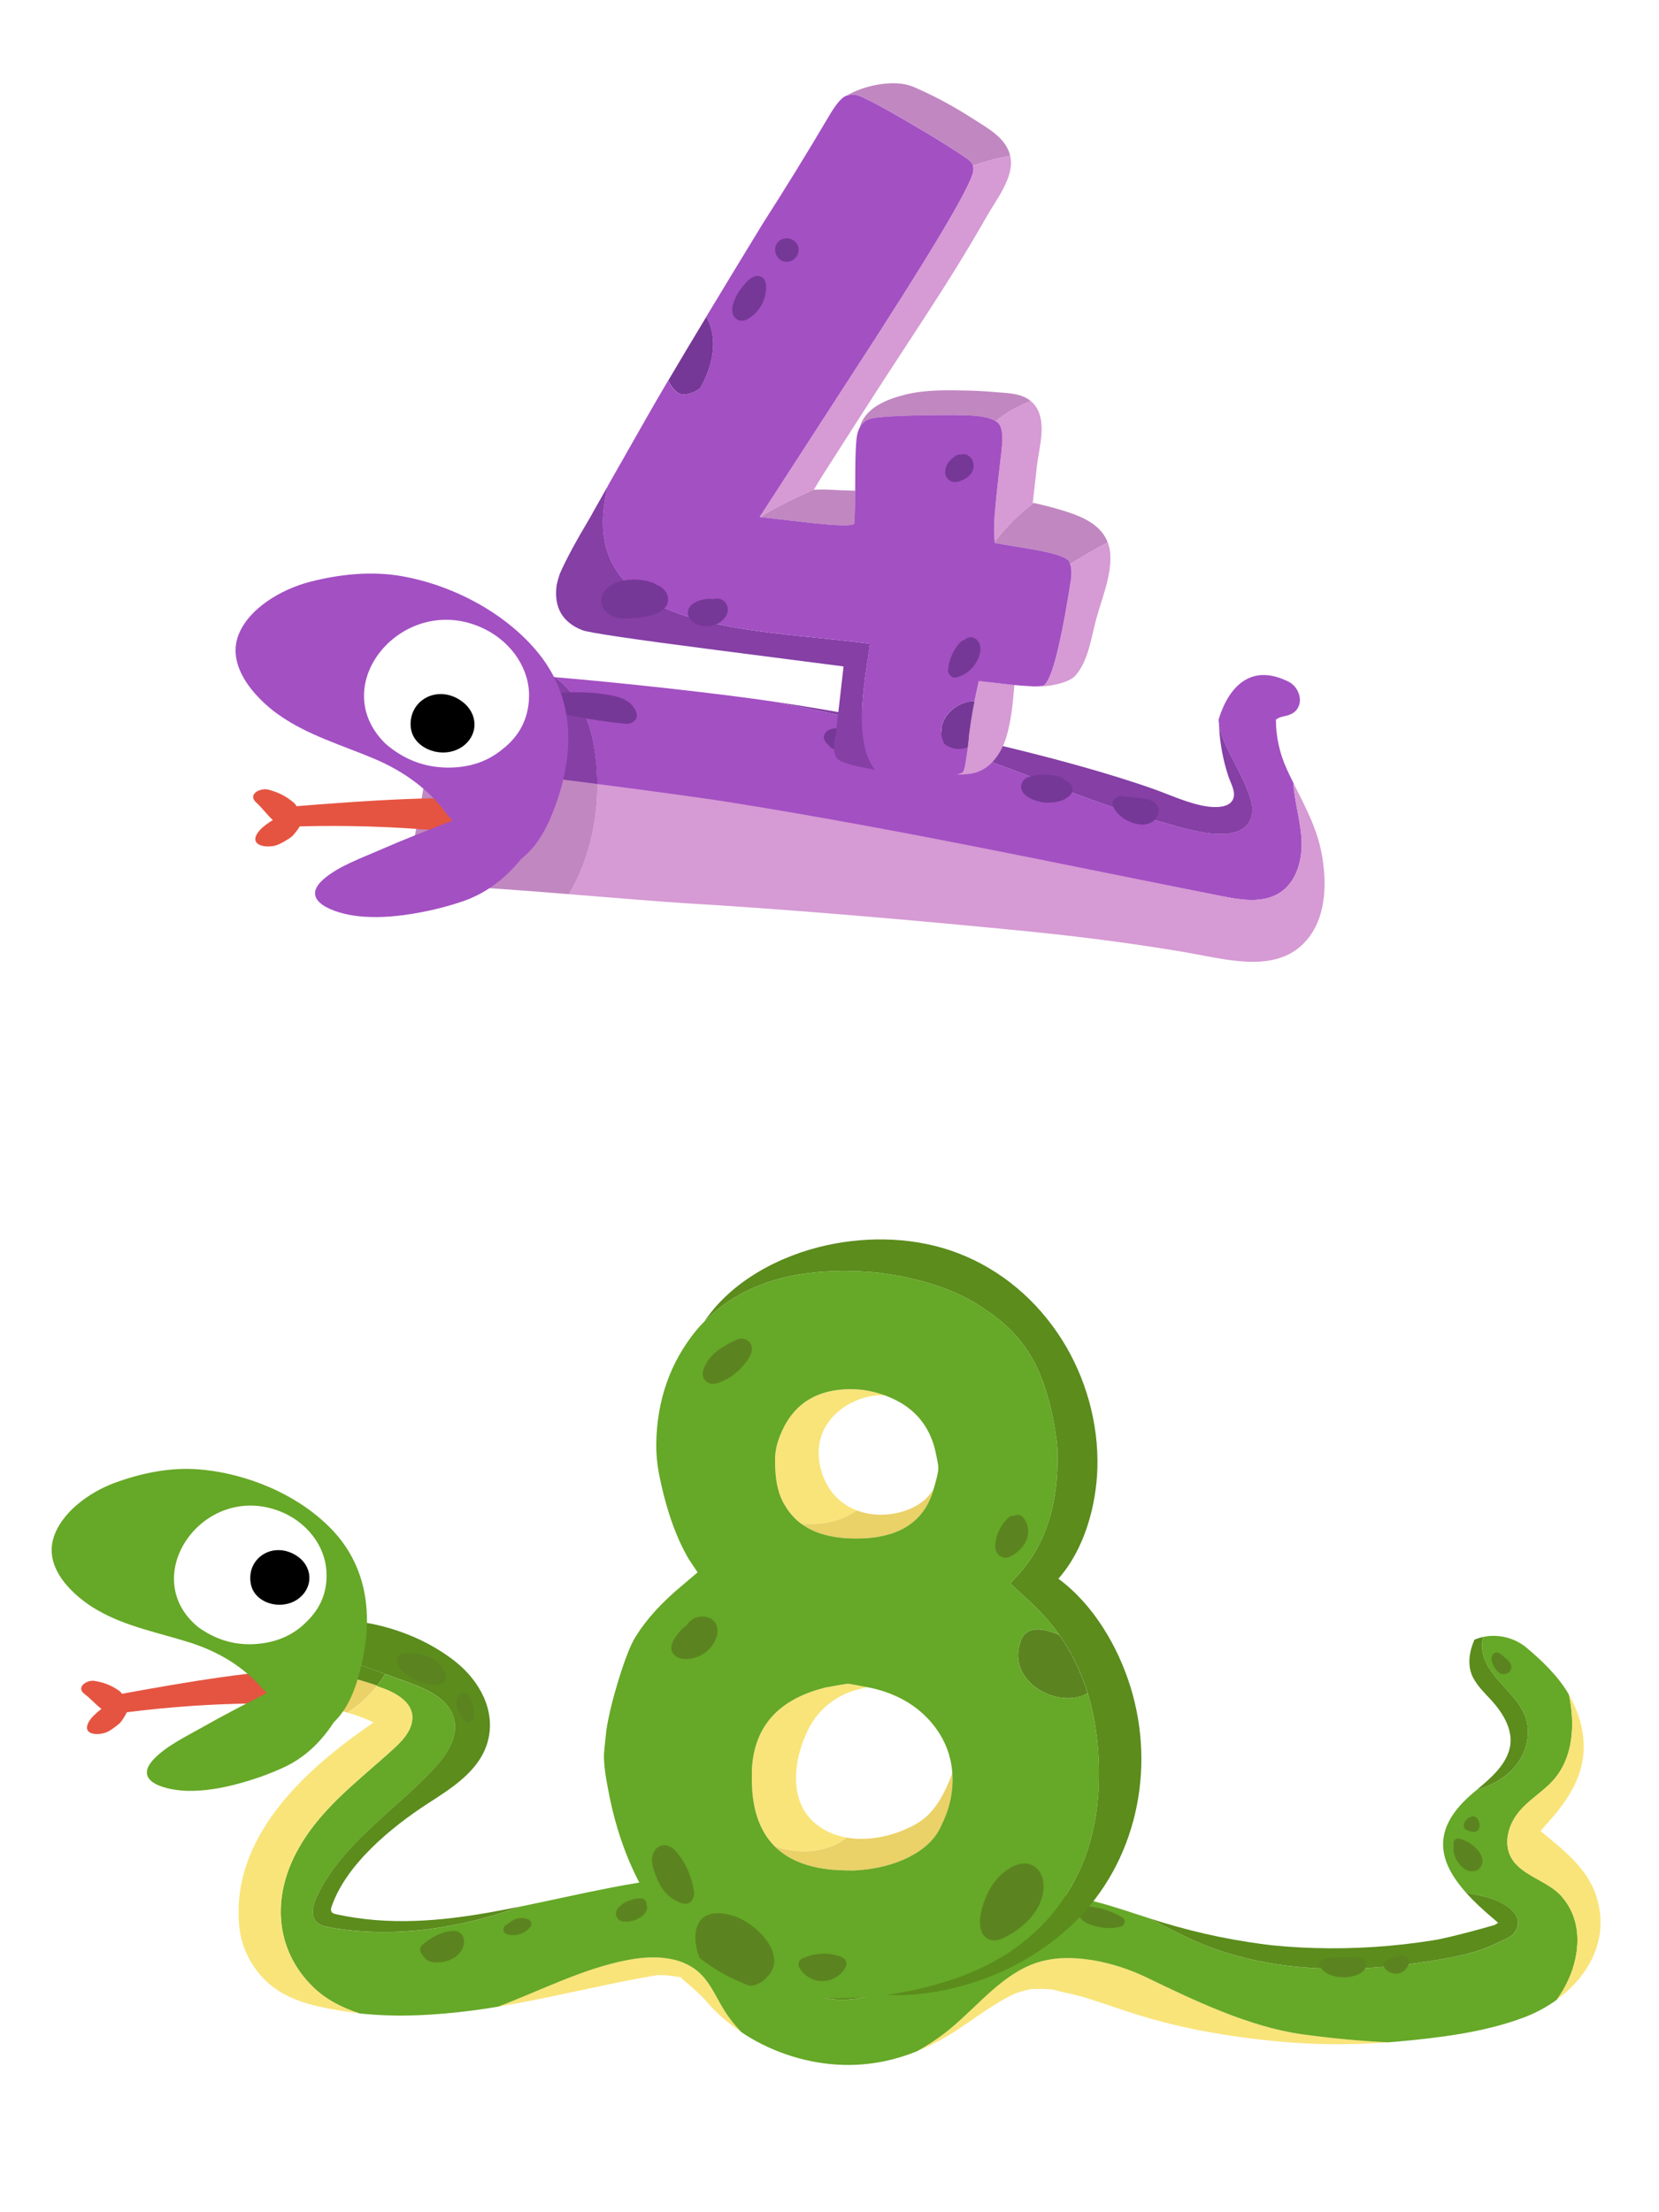 <svg fill="none" height="960" viewBox="0 0 720 960" width="720" xmlns="http://www.w3.org/2000/svg" xmlns:xlink="http://www.w3.org/1999/xlink"><rect x="0" y="0" width="720" height="960" fill="#333333" stroke="none"/><clipPath id="a"><path d="m0 0h720v960h-720z"/></clipPath><clipPath id="b"><path d="m0 0h702.467v359.512h-702.467z" transform="matrix(1 .016 -.016 1 2.155 530.648)"/></clipPath><clipPath id="c"><path d="m0 0h531.131v385.688h-531.131z" transform="matrix(.994 .113 -.113 .994 125.446 6)"/></clipPath><g clip-path="url(#a)"><path d="m0 0h720v960h-720z" fill="#fff"/><g clip-path="url(#b)"><path d="m315.446 874.098c-4.102-5.975-6.631-13.167-11.942-18.057-8.105-7.465-20.433-7.579-31.196-5.507-19.534 3.761-37.559 13.181-56.194 20.245 1.615-.262 3.219-.524 4.834-.809 12.375-2.184 24.634-4.911 36.903-7.511 8.695-1.84 17.389-3.635 26.146-5.129 4.345-.736 11.264.707 11.377.686.331.626 7.96 6.634 10.798 10.06 4.374 5.266 9.859 9.906 15.639 13.781-2.388-2.487-4.535-5.12-6.342-7.759z" fill="#f9e47a"/><path d="m497.51 858.041c-13.643-6.598-32.808-11.109-47.219-6.473-15.208 4.887-25.623 18.659-38.012 28.857-4.482 3.689-9.308 6.936-14.377 9.719 5.959-2.401 11.689-5.438 17.179-9.03 6.258-4.11 12.239-8.615 18.685-12.422 1.466-.862 2.942-1.701 4.463-2.471.743-.379 1.565-.688 2.286-1.113.012 0 .023-.012.035-.023 1.493-.459 2.953-.988 4.467-1.355.672-.162 1.355-.301 2.038-.439-.967.18-.658-.011.478-.108.091-.021.193-.043.284-.064-.113.021-.182.043-.273.065.17-.009.352-.029.568-.037 1.986-.061 3.949-.099 5.932.001.975.05 1.948.169 2.923.231.101.036.203.06.338.097 4.235 1.182 8.591 1.895 12.813 3.158 8.523 2.538 16.845 5.67 25.379 8.243 18.378 5.534 37.234 8.822 56.418 10.758 2.356.233 4.723.443 7.079.63 14.433 1.102 28.952 1.113 43.397-.004-12.399-.61-24.812-1.772-37.341-3.511-22.907-3.191-46.974-14.76-67.54-24.698z" fill="#f9e47a"/><path d="m677.688 822.877c-6.24-7.055-18.583-9.102-22.391-17.889-2.418-5.57-.713-12.269 2.779-17.227 4.769-6.766 12.391-10.314 17.417-16.869 7.262-9.475 7.947-22.641 5.649-34.406-.074-.357-.159-.715-.233-1.061-.132-.232-.265-.465-.397-.697-4.519-7.614-11.28-14.022-17.962-19.67-5.183-4.371-12.403-6.118-18.891-4.691-.724 2.782-.592 5.9.306 8.64 1.72 5.247 5.567 9.448 9.292 13.496 3.724 4.049 7.524 8.306 9.119 13.598 2.21 7.336-.406 15.62-5.531 21.265-4.214 4.648-9.909 7.639-15.937 9.361-.425.361-.851.711-1.264 1.061-18.702 15.606-15.736 29.612-3.478 43.443.451.145.903.279 1.355.39 2.87.723 5.847 1.058 8.68 1.954 5.689 1.78 15.682 6.744 11.754 14.145-1.075 2.029-3.135 3.193-5.146 4.081-2.273 1.01-4.491 2.125-6.797 3.089-5.835 2.449-12.061 3.799-18.261 4.943-36.049 6.616-74.388 7.389-108.119-7.092-6.94-2.973-13.609-6.574-20.291-10.118-15.754-5.067-31.338-10.856-48.16-10.8-9.653.032-18.614 2.201-27.086 5.723-8.129 6.978-14.561 16.362-22.221 23.75-8.812 8.496-19.939 14.954-32.017 16.292-12.079 1.35-25.088-3.007-32.591-12.692-3.612-4.668-5.837-10.303-7.255-16.063-1.193-4.837-2.018-10.07-3.393-14.944-.435-.456-.893-.9-1.363-1.333-10.283-9.58-22.509-8.945-35.555-7.369-8.353 1.017-16.644 2.427-24.916 4.033-12.777 2.477-25.47 5.392-38.249 7.995-26.955 9.647-55.496 14.139-83.446 9.201-2.104-.366-4.341-.873-5.791-2.46-2.553-2.788-1.405-7.278.192-10.713 10.604-22.807 33.138-36.95 50.361-55.144 5.733-6.061 11.27-14.057 9.221-22.195-2.167-8.578-11.516-12.75-19.749-15.732-3.383-1.227-6.766-2.453-10.15-3.679-1.118 1.833-2.347 3.573-3.655 5.231 8.127 2.497 17.067 7.342 15.209 15.856-.979 4.48-4.312 8.003-7.673 11.089-15.907 14.639-33.341 26.839-43.253 46.851-9.678 19.532-7.853 41.109 7.995 56.687 5.473 5.376 12.56 9.087 20.178 11.507 16.452 1.836 33.278.803 49.577-1.308 3.535-.462 7.06-1.004 10.574-1.592 18.634-7.064 36.659-16.484 56.194-20.245 10.763-2.072 23.09-1.958 31.196 5.506 5.31 4.891 7.85 12.083 11.941 18.058 1.807 2.639 3.955 5.271 6.343 7.758.628.424 1.257.836 1.886 1.237.741.472 1.494.921 2.247 1.37 12.631 7.432 27.944 11.733 42.714 11.599 5.286-.043 10.411-.617 15.395-1.665 4.769-.994 9.386-2.45 13.872-4.254 5.069-2.794 9.895-6.029 14.377-9.718 12.389-10.199 22.804-23.97 38.012-28.858 14.41-4.636 33.576-.124 47.219 6.473 20.566 9.938 44.633 21.507 67.54 24.698 12.529 1.739 24.931 2.901 37.341 3.511 1.159-.085 2.317-.17 3.475-.278 18.311-1.642 38.277-4.017 55.496-10.529 5.101-1.92 9.929-4.523 14.266-7.674 4.406-6.047 7.501-13.127 8.572-20.619 1.275-8.914-.506-17.485-6.524-24.273z" fill="#66a827"/><path d="m445.325 852.191c.125-.021.295-.052.466-.096-.148.032-.307.064-.455.097z" fill="#5b8c1c"/><path d="m627.728 849.812c6.2-1.133 12.414-2.495 18.26-4.943 2.307-.964 4.525-2.079 6.798-3.089 2.011-.888 4.071-2.052 5.146-4.081 3.94-7.401-6.065-12.377-11.754-14.145-2.833-.885-5.799-1.219-8.68-1.954-.463-.111-.915-.245-1.355-.39 3.432 3.872 7.58 7.72 12.192 11.588.638.527 1.253 1.078 1.879 1.628-.503.291-.996.582-1.466.908-8.215 2.342-16.258 4.549-24.668 6.314-.068.01-.114.021-.182.031-.762.126-1.512.252-2.274.378-2.036.324-4.06.626-6.106.904-4.41.597-8.841 1.09-13.283 1.48-16.662 1.438-33.516 1.402-50.152-.276-.464-.065-2.921-.357-3.668-.449-2.038-.262-4.075-.559-6.1-.867-4.402-.679-8.779-1.461-13.132-2.346-8.366-1.708-16.647-3.805-24.797-6.303-1.693-.521-3.386-1.054-5.079-1.598 6.682 3.544 13.362 7.145 20.291 10.118 33.73 14.481 72.069 13.708 108.119 7.091z" fill="#5b8c1c"/><path d="m656.832 767.358c5.126-5.645 7.741-13.928 5.532-21.265-1.595-5.291-5.407-9.548-9.12-13.597-3.725-4.049-7.571-8.249-9.292-13.497-.898-2.739-1.03-5.857-.306-8.64-1.297.29-2.563.684-3.785 1.228-.507 1.245-.981 2.503-1.342 3.808-1.191 4.293-1.239 8.788.887 12.789 1.873 3.513 4.755 6.318 7.431 9.212 5.587 6.045 10.911 14.351 7.883 22.938-2.387 6.781-8.376 11.837-13.836 16.385 6.027-1.722 11.723-4.713 15.937-9.361z" fill="#5b8c1c"/><path d="m337.244 854.865c7.503 9.685 20.5 14.042 32.59 12.692 12.079-1.35 23.206-7.808 32.017-16.293 7.66-7.375 14.092-16.771 22.222-23.749-7.17 2.98-13.982 6.943-20.564 11.449-15.159 10.408-30.011 20.717-49.441 13.534-15.302-5.681-17.65-18.574-27.472-28.641 1.363 4.874 2.188 10.108 3.393 14.945 1.429 5.748 3.642 11.395 7.255 16.063z" fill="#5b8c1c"/><path d="m132.638 725.512c-1.587 3.494-3.14 7.011-4.614 10.563-.695 1.668-1.369 3.359-2.019 5.062 7.023-.13 14.084.212 21.022 1.172.622.091.973.119 1.177.134.203.061.497.146.915.267.564.159 1.117.328 1.671.487 4.915-3.119 9.266-7.098 12.878-11.732-9.893-3.434-20.526-6.028-31.053-5.965z" fill="#ead168"/><path d="m137.206 715.593c-1.527 3.299-3.065 6.598-4.569 9.909 10.516-.064 21.159 2.531 31.053 5.964 1.25-1.601 2.411-3.273 3.482-5.016-9.981-3.619-19.974-7.238-29.955-10.857z" fill="#5b8c1c"/><path d="m197.059 745.874c2.061 8.139-3.487 16.135-9.221 22.196-17.211 18.194-39.757 32.337-50.36 55.143-1.597 3.436-2.745 7.937-.192 10.714 1.45 1.587 3.687 2.093 5.791 2.46 27.95 4.938 56.491.445 83.446-9.201-4.165.854-8.352 1.673-12.538 2.435-22.648 4.114-45.285 6.091-68.084 1.073-.791-.173-1.661-.417-2.058-1.113-.376-.65-.17-1.463.068-2.172 6.223-18.357 25.999-34.533 41.689-44.725 10.474-6.768 22.615-14.234 26.095-27.011 3.625-13.327-3.645-26.252-13.815-34.415-14.875-11.918-35.256-18.473-54.935-18.473-1.837 4.294-3.788 8.552-5.76 12.798 13.364 4.845 26.74 9.691 40.104 14.536 8.222 2.982 17.581 7.154 19.748 15.732z" fill="#5b8c1c"/><path d="m127.789 805.485c9.912-20.023 27.357-32.223 43.253-46.85 3.35-3.086 6.695-6.609 7.673-11.09 1.859-8.514-7.082-13.346-15.209-15.855-3.588 4.542-7.869 8.442-12.705 11.516 1.479.437 2.958.886 4.424 1.404 1.726.613 3.417 1.284 5.095 2.012.609.263 1.205.548 1.802.822-3.211 2.26-6.423 4.532-9.591 6.862-26.042 19.354-52.166 46.687-48.694 81.766 1.079 10.653 6.984 20.968 16.051 27.194 8.673 5.956 19.553 7.956 29.815 9.579 2.071.332 4.165.606 6.248.835-7.618-2.421-14.705-6.132-20.178-11.508-15.849-15.566-17.674-37.155-7.996-56.687z" fill="#f9e47a"/><path d="m692.936 823.267c-3.885-12.583-14.624-20.595-24.353-28.706 1.769-2.076 3.626-4.07 5.406-6.146 5.536-6.49 10.288-13.636 12.326-21.986 2.619-10.698-.055-21.675-5.419-31.028.074.358.159.704.233 1.062 2.298 11.764 1.613 24.931-5.649 34.406-5.026 6.543-12.636 10.091-17.417 16.868-3.492 4.958-5.197 11.658-2.779 17.227 3.808 8.799 16.151 10.846 22.391 17.889 6.006 6.788 7.799 15.359 6.524 24.273-1.071 7.48-4.167 14.56-8.573 20.619 14.137-10.286 22.889-26.498 17.299-44.501z" fill="#f9e47a"/><g fill="#5b8420"><path d="m196.715 837.934c-4.811.12-9.664 2.917-13.285 5.907-1.379 1.14-1.346 2.647-.615 3.796 1.925 3.021 3.316 4.008 7.071 3.964 3.971-.052 8.046-1.666 10.323-5.103 2.301-3.47 1.329-8.683-3.505-8.564z"/><path d="m230.527 834.364c-.203-.774-.762-1.3-1.495-1.565-1.579-.576-3.428-.583-5.035-.079-1.265.394-2.353 1.066-3.286 1.949-.274.087-.503.233-.71.448-.046.045-.081.102-.127.148-.628.231-1.157.717-1.315 1.393-.279 1.146.302 2.397 1.476 2.737 3.467.986 7.511-.099 9.903-2.89.52-.613.803-1.321.589-2.13z"/><path d="m193.397 727.164c-.464-2.974-2.704-5.505-5.164-7.016-2.527-1.557-5.563-2.502-8.521-2.676-1.756-.108-6.697-.393-7.232 1.841-.824 3.379 2.487 6.294 4.908 8.092 2.299 1.703 5.059 2.874 7.876 3.333 1.46.241 2.921.356 4.386.23.852-.067 1.704-.123 2.448-.559 1.145-.672 1.494-1.989 1.299-3.234z"/><path d="m204.202 737.486c-.109-.266-.219-.497-.318-.695-.396-.788-.882-1.577-1.646-2.015-2.102-1.206-4.078 1.752-4.209 3.59-.204 2.906 1.865 6.917 4.071 8.7.582.469 1.582.381 2.188.034 2.553-1.454 1.007-6.986-.097-9.602z"/><path d="m312.18 824.525c-1.215-2.032-3.133-3.442-5.285-4.315-2.762-1.114-5.575-1.101-8.351-.547-.942.009-1.805.075-2.521.156-1.261.141-2.512.374-3.732.734-1.265.383-2.78.807-3.514 2.026-.757 1.264-.432 2.914.562 3.941 1.004 1.051 2.408 1.177 3.77 1.141 2.712-.072 5.421.063 8.103.45 2.501.362 4.859 1.169 7.323 1.68 1.267.261 2.584.133 3.508-.876 1.154-1.247.944-3.044.126-4.402z"/><path d="m280.517 826.243c.001-.069.025-.138.015-.218-.038-1.197-.918-2.211-2.131-2.23-2.2-.047-4.352.448-6.351 1.383-.972.456-1.855 1.051-2.693 1.705-.873.676-1.602 1.607-1.903 2.695-.481 1.74.446 3.399 2.08 4.034.958.372 2.15.356 3.161.257 2.295-.228 4.361-1.069 6.165-2.524 1.114-.891 2.031-2.21 1.998-3.705-.015-.484-.132-.957-.341-1.409z"/><path d="m449.699 833.082c-3.434-3.055-12.928-7.368-16.909-3.073-5.943 6.403 4.609 9.088 9.108 8.63 2.567-.258 5.017-.967 7.305-2.184 1.144-.603 1.502-2.471.484-3.373z"/><path d="m426.262 833.941c-.196-.521-.449-1.019-.955-1.303-1.867-1.041-4.112 1.05-5.502 2.167-.379.304-.691.69-.959 1.1-.522.785-.846 1.872-.759 2.828.02.196.039.38.07.576.064.277.185.532.374.742.278.372.637.642 1.088.788.801.254 1.629.255 2.449.084.398-.074.775-.24 1.14-.407.218-.1.435-.212.63-.358.7-.495 1.241-1.015 1.729-1.732.186-.273.326-.57.456-.878.129-.297.259-.594.321-.927.086-.435.173-.894.135-1.343-.027-.449-.077-.921-.229-1.337z"/><path d="m487.076 832.075c-5.349-3.189-11.481-4.907-17.685-4.902-2.507.007-2.098 2.083-1.33 3.751 1.085 2.363 3.029 3.555 5.421 4.351 4.31 1.437 8.759 1.99 13.032.735 1.721-.513 2.18-2.966.573-3.923z"/><path d="m592.036 850.375c-.971-.993-2.364-1.119-3.657-1.139-1.44-.023-2.869-.011-4.311.047-2.281.09-11.876-.637-11.382 3.269.101.749.544 1.412 1.034 1.983 1.883 2.157 4.389 2.955 7.116 3.344 2.965.414 6.034.014 8.797-1.149 2.33-.975 4.647-4.032 2.392-6.355z"/><path d="m611.377 850.117c-1.759-2.857-7.855-.343-9.929.958-.813.516-1.367 1.784-.734 2.667.766 1.082 1.695 1.844 2.912 2.335 1.071.442 2.295.496 3.422.249 2.185-.483 4.122-2.464 4.498-4.712.087-.516.118-1.044-.169-1.509z"/><path d="m643.272 806.581c-.398-2.133-1.979-4.021-3.568-5.38-1.869-1.594-4.039-2.766-6.435-3.299-.78-.173-1.532.022-2.041.67-.683.863-.241 2.295-.371 3.328-.544 4.281 4.039 10.689 8.551 10.151 1.091-.133 2.153-.599 2.893-1.461.959-1.123 1.242-2.556.982-4.009z"/><path d="m642.047 791.43c-.02-.161-.029-.334-.072-.495-.074-.323-.216-.648-.348-.949-.054-.139-.132-.266-.22-.394-.145-.198-.278-.407-.445-.582-.022-.035-.056-.058-.078-.093-.078-.082-.145-.129-.246-.2-.134-.14-.291-.234-.472-.295-.168-.106-.349-.155-.542-.158-.09-.013-.192-.026-.283-.039-.193.02-.386.052-.579.072-.012 0-.034-.001-.046-.001-.034-.001-.08.022-.114.033-.068.022-.137.044-.205.065-.297.111-.627.232-.902.4-.069.045-.138.09-.195.135-.207.158-.425.304-.62.485-.254.226-.462.51-.659.783-.105.136-.198.284-.268.444-.141.308-.305.639-.39.983-.095.285-.111.584-.048.873.007.287.093.565.248.82.132.255.31.465.546.63.201.198.448.329.731.402 1.728.441 3.461 1.285 4.758-.373.105-.194.188-.411.271-.617.059-.137.095-.286.12-.435.051-.321.124-.665.118-.998.003-.173-.029-.334-.049-.507z"/><path d="m653.829 719.925c-.972-.923-2.025-1.768-3.136-2.521-.942-.636-2.434-.269-2.983.746-.187.342-.272.697-.289 1.042-.142.4-.183.836-.066 1.286.3 1.132.758 2.266 1.378 3.265.708 1.138 1.664 2.372 3.031 2.681.87.198 1.779.12 2.569-.35.905-.549 1.521-1.471 1.583-2.551.092-1.528-1.081-2.639-2.087-3.598z"/></g><path d="m78.229 758.423c-1.057-2.04-3.545-3.172-5.457-4.214-2.485-1.362-5.075-2.53-7.713-3.56-2.965-1.163-5.122 2.529-3.924 5.008 1.747 3.593 3.493 7.185 5.24 10.788.725 1.507 2.022 1.953 3.251 1.719.045.001.079.013.124.025 4.237.297 10.923-5.047 8.469-9.766z" fill="#fff"/><path d="m143.853 727.138c-.267-1.74-1.749-3.419-4.212-3.332-29.279.963-58.022 6.027-86.688 11.208-.011 0-.034 0-.045.011-.243-.441-.587-.872-1.115-1.248-3.006-2.152-6.272-3.618-10.82-4.357-3.179-.51-8.38 2.719-4.153 5.81 2.344 1.716 4.85 4.608 7.193 6.323-2.229 1.805-4.54 3.758-5.664 5.993-2.612 5.202 3.8 5.695 7.668 4.261 1.358-.496 2.678-1.475 4.02-2.466 1.021-.754 1.711-1.307 2.426-2.077.997-1.341 1.87-2.753 2.608-4.236 18.741-2.36 37.625-3.683 56.557-3.809 5.094-.034 10.186.024 15.276.162 3.356.099 7.192.665 10.493-.018 6.065-1.238 7.056-6.512 6.668-11.416-.018-.3-.104-.577-.213-.843z" fill="#e55441"/><path d="m49.263 697.367c.449-2.557-1.301-4.539-3.307-6.054-2.275-1.726-4.793-3.146-7.428-4.384-.254-.418-.531-.824-.854-1.232-2.079-2.631-7.466-1.992-8.436 1.246-2.227 7.405-3.572 14.984-3.75 22.674-.038 1.712.595 3.286 2.155 4.323 1.459.966 3.643 1.276 5.278.497 5.771-2.737 10.739-7.005 13.996-12.151.977-1.537 2.023-3.118 2.323-4.907z" fill="#fff"/><path d="m156.277 683.928c-2.437-7.294-6.468-14.199-12.483-20.423-14.229-14.713-36.356-24.193-57.665-25.875-12.371-.978-25.048 1.673-36.56 5.941-11.113 4.125-23.415 13.14-26.507 24.36-1.552 5.632-.174 10.978 2.768 15.739 3.373 5.492 8.799 10.212 14.222 13.713.404.259.82.496 1.225.743.382.236.787.45 1.18.686 12.105 7.01 26.445 9.709 39.842 13.945 12.449 3.934 23.268 10.464 31.199 19.662.816.737 1.598 1.52 2.391 2.291-.149.056-.297.099-.445.177-9.194 4.707-18.411 9.425-27.35 14.516-7.051 4.016-15.896 8.2-21.387 14.023-9.506 10.095 6.079 13.641 15.22 13.728 6.929.064 13.81-1.103 20.45-2.827 7.198-1.875 14.258-4.327 20.92-7.43 9.256-4.315 16.297-11.333 21.553-19.483 6.392-6.142 9.488-14.74 11.594-23.077 3.459-13.617 4.089-27.636-.177-40.443z" fill="#66a827"/><path d="m133.05 703.762c6.289-6.064 9.161-13.377 8.616-21.964-.661-11.279-8.779-21.491-20.153-25.949-33.311-13.049-62.231 28.291-35.548 50.204 7.356 5.348 15.381 7.832 24.064 7.44 9.434-.471 17.107-3.708 23.021-9.72z" fill="#fff"/><path d="m134.045 682.53c-.686-3.196-2.776-5.885-5.686-7.644-10.303-6.223-21.656 1.589-19.482 12.593 1.25 6.344 8.374 9.872 14.994 8.688 6.904-1.224 11.515-7.326 10.174-13.637z" fill="#000"/><path d="m490.632 732.057c-5.448-17.599-16.118-35.786-31.303-46.972 11.355-12.768 16.486-31.843 16.939-48.129.537-19.378-5.069-39.336-15.447-55.69-10.77-16.97-26.153-30.161-44.942-37.414-17.794-6.87-38.205-7.538-56.757-3.554-20.434 4.402-41.582 15.497-53.429 33.167 14.748-15.014 35.619-22.319 62.622-21.891 7.001.11 12.249.492 15.746 1.123 18.057 2.631 32.567 7.816 43.54 15.579 9.536 6.279 16.637 13.912 21.312 22.885 4.676 8.986 7.921 20.49 9.745 34.535.255 2.051.356 5.122.292 9.203-.314 19.853-5.822 35.818-16.523 47.906l-4.012 4.317 8.205 7.57c20.723 18.725 30.824 44.572 30.302 77.553-.342 21.6-6.325 40.041-17.95 55.334-11.626 15.293-27.999 26.13-49.118 32.5-8.055 2.54-16.444 4.396-25.155 5.569 11.382.813 23.604-1.351 33.155-3.971 17.831-4.892 34.778-14.225 48.09-27.1 27.231-26.337 35.791-66.654 24.687-102.509z" fill="#5b8c1c"/><path d="m371.858 655.46c-5.212-1.991-9.697-5.569-12.685-10.768-4.577-7.971-5.508-18.197-.54-26.202 5.133-8.278 15.796-13.617 25.455-12.924-1.258-.456-2.55-.879-3.901-1.246-3.493-.929-6.842-1.419-10.05-1.469-16.933-.268-27.854 7.596-32.775 23.57-.624 2.336-.945 4.516-.978 6.55-.143 9.047 1.347 15.936 4.491 20.654 1.803 3.052 4.12 5.596 6.916 7.652 8.396.593 16.707-.701 24.078-5.805z" fill="#f9e47a"/><path d="m397.946 653.264c-4.478 2.55-9.27 3.831-14.413 4.037-4.085.166-8.054-.46-11.677-1.84-7.382 5.103-15.681 6.398-24.077 5.805 5.581 4.101 13.113 6.233 22.643 6.384 18.668.295 30.171-6.526 34.474-20.474.109-.332.194-.653.291-.973-1.861 2.788-4.015 5.214-7.241 7.061z" fill="#ead168"/><path d="m413.312 769.295c-.375 1.202-.831 2.425-1.369 3.681-3.164 7.401-7.115 14.399-14.263 18.482-8.702 4.98-20.003 7.767-30.197 5.973-8.916 6.862-20.501 7.219-31.153 3.865 6.759 6.696 16.914 10.157 30.502 10.372l3.506.055c9.344-.439 17.482-2.414 24.402-5.961 6.909-3.536 11.583-8.211 14.02-14.013 3.005-6.081 4.576-12.335 4.678-18.761.02-1.253-.018-2.484-.114-3.704z" fill="#ead168"/><path d="m367.473 797.432c-4.874-.859-9.489-2.749-13.451-5.985-12.339-10.061-9.488-28.942-2.93-41.567 3.333-6.421 8.48-11.215 14.924-14.448 3.164-1.594 6.787-2.399 10.354-3.274-4.998-.976-7.761-1.479-8.267-1.487-.586-.01-3.802.526-9.661 1.595-20.223 4.934-30.917 16.586-32.081 34.965l-.056 3.506c-.214 13.553 3.132 23.736 10.015 30.56 10.652 3.354 22.236 2.997 31.153-3.865z" fill="#f9e47a"/><path d="m333.022 857.851c8.991-8.712-4.053-23.671-15.801-26.8-15.801-4.217-17.644 8.379-13.723 18.537 6.689 5.268 14.087 9.352 22.194 12.252 2.914-.368 5.569-1.718 7.33-3.989z" fill="#5b8420"/><path d="m443.011 712.067c-6.154 16.127 12.834 28.236 26.169 24.02 1.11-.35 2.049-.818 2.817-1.393-2.844-9.209-6.909-17.586-12.205-25.144-6.724-3.05-14.373-4.344-16.781 2.517z" fill="#5b8420"/><path d="m471.997 734.693c-.768.563-1.695 1.031-2.816 1.393-13.348 4.215-32.336-7.882-26.17-24.021 2.408-6.861 10.057-5.567 16.781-2.517-3.767-5.372-8.15-10.328-13.172-14.857l-8.205-7.57 4.012-4.317c10.701-12.088 16.208-28.053 16.523-47.906.064-4.081-.037-7.152-.292-9.203-1.824-14.046-5.069-25.549-9.745-34.535-4.676-8.973-11.776-16.606-21.312-22.885-10.973-7.763-25.483-12.948-43.54-15.579-3.497-.642-8.746-1.013-15.746-1.123-27.004-.428-47.874 6.889-62.622 21.891-1.192 1.211-2.362 2.458-3.464 3.774-11.315 13.838-17.116 30.235-17.416 49.202-.065 4.093.305 8.33 1.109 12.712 2.968 15.225 7.289 27.7 12.988 37.426l3.853 5.753-7.098 6.016c-8.587 7.166-15.117 14.364-19.612 21.583-2.098 3.186-4.527 9.196-7.289 18.052-2.762 8.868-4.641 16.496-5.617 22.897-.688 6.417-1.03 9.907-1.04 10.493-.06 3.793.582 9.058 1.935 15.795 4.307 22.835 12.694 42.17 25.139 57.982 4.339 5.519 9.127 10.309 14.329 14.404-3.922-10.158-2.078-22.754 13.723-18.537 11.748 3.141 24.792 18.1 15.801 26.8-1.761 2.272-4.416 3.621-7.331 3.989 3.659 1.311 7.448 2.395 11.391 3.216 5.522 1.26 12.663 1.948 21.423 2.087 8.759.138 17.77-.363 26.194-1.495 8.711-1.173 17.1-3.029 25.154-5.57 21.121-6.381 37.493-17.206 49.119-32.499 11.625-15.282 17.608-33.722 17.95-55.334.218-13.76-1.447-26.274-4.925-37.551zm-134.647-108.284c4.921-15.974 15.842-23.839 32.775-23.571 3.207.051 6.557.541 10.05 1.47 1.362.367 2.643.789 3.901 1.246 11.376 4.124 18.569 11.712 21.555 22.798 1.087 4.685 1.627 7.626 1.609 8.787-.026 1.632-.718 4.668-2.052 9.063-.097.32-.194.629-.291.972-4.315 13.949-15.806 20.77-34.475 20.474-14.3-.226-24.161-4.901-29.558-14.047-3.145-4.718-4.635-11.606-4.492-20.653.033-2.035.355-4.226.978-6.55zm71.388 165.339c-2.437 5.802-7.099 10.478-14.02 14.013-6.92 3.547-15.047 5.534-24.402 5.961l-3.506-.055c-27.44-.434-40.942-14.078-40.517-40.932l.056-3.506c1.164-18.379 11.858-30.03 32.082-34.965 5.858-1.069 9.074-1.604 9.66-1.595.506.008 3.269.512 8.267 1.487.7.138 1.433.276 2.213.438 10.757 2.516 19.291 7.457 25.602 14.859 5.486 6.433 8.521 13.714 9.117 21.841.084 1.22.134 2.452.114 3.705-.102 6.426-1.661 12.668-4.678 18.76z" fill="#66a827"/><g fill="#5b8420"><path d="m365.285 849.278c-5.233-2.153-11.147-1.878-16.31.294-.819.171-1.515.551-1.987 1.325-.543.9-.573 2.061-.047 2.977 2.048 3.551 6.057 5.983 10.198 5.842 4.05-.143 7.95-2.45 9.836-6.077.949-1.824.137-3.608-1.69-4.361z"/><path d="m325.135 582.282c-1.243-1.377-3.351-1.87-5.47-.88-5.155 2.402-10.629 5.328-13.322 10.586-.557 1.072-1.116 2.236-1.296 3.441-.257 1.709.338 3.34 1.794 4.329 2.116 1.436 4.695.522 6.79-.387 3.821-1.688 7.107-4.407 9.688-7.655 1.279-1.601 2.572-3.42 2.892-5.485.244-1.606-.205-2.992-1.064-3.937z"/><path d="m309.731 703.38c-1.698-1.683-4.037-2.099-6.319-1.767-2.27.32-4.191 1.785-5.428 3.674-2.153 1.656-4.014 3.72-5.385 6.032-.696 1.173-1.269 2.487-1.234 3.867.06 2.025 1.359 3.54 3.199 4.259 1.999.791 4.625.556 6.657.013 4.33-1.162 7.876-4.302 9.539-8.45 1.006-2.502.998-5.63-1.017-7.628z"/><path d="m451.613 812.952c-1.964-3.78-6.254-5.17-10.198-3.737-5.805 2.104-10.159 6.91-12.786 12.377-2.152 4.484-4.891 12.594-2.298 17.36 1.027 1.891 3.009 3.095 5.182 3.095 2.208 0 4.249-1.106 6.128-2.145 6.474-3.612 12.426-9.198 14.577-16.477 1.008-3.422 1.08-7.227-.605-10.462z"/><path d="m443.678 658.229c-.703-.655-1.514-.967-2.471-.856-.46.05-.842.205-1.168.419-.826-.082-1.669.157-2.346.779-2.053 1.876-3.55 4.187-4.603 6.746-.442 1.062-.759 2.184-.949 3.319-.254 1.537-.416 3.029.193 4.522.819 2.025 2.905 3.174 5.063 2.69 1.5-.332 2.804-1.358 3.991-2.294 2.073-1.646 3.892-3.962 4.52-6.574.738-3.059.126-6.541-2.23-8.763z"/><path d="m300.737 818.43c-.99-5.017-3.227-9.71-6.325-13.748-1.735-2.259-4.057-4.515-7.172-3.828-2.62.58-3.899 2.974-4.203 5.441-.304 2.514.565 4.988 1.46 7.29 1.702 4.374 3.499 7.771 7.47 10.41 2.891 1.92 7.525 4.097 9.053-.903.448-1.477.015-3.185-.272-4.662z"/></g></g><g clip-path="url(#c)"><path d="m240.837 293.852c32.171 2.724 73.216 7.385 94.535 10.551 15.495 3.052 30.216 6.029 40.059 8.577 27.101 7.02 53.265 16.961 79.29 26.886 15.724 5.991 31.464 12.06 47.801 16.389 9.315 2.462 33.338 11.157 39.648.383 1.624-2.765 1.631-6.189.75-9.266-3.225-11.298-10.898-20.949-13.852-32.037-.02-.503-.025-1.016-.031-1.53-.217-.679-.222-1.424.003-2.155 4.494-13.97 14.069-23.897 30.209-15.819 4.029 2.012 6.56 7.818 3.665 11.939-1.44 2.054-3.783 2.685-6.11 3.176-1.169.239-2.182.687-3.065 1.343.011 7.314 1.537 14.621 4.934 21.949.843 1.828 1.729 3.623 2.614 5.417.51 7.666 2.78 15.314 3.477 23.027.892 9.826-1.825 21.151-11.123 25.734-7.15 3.52-15.917 1.993-23.918.386-76.353-15.312-180.403-34.66-270.513-47.901-.003-6.825-.678-13.611-2.052-20.118-2.297-10.885-7.473-20.276-16.348-26.921z" fill="#a350c3"/><path d="m189.434 300.463c.534-4.903 4.339-7.214 8.368-7.331.944-.855 2.214-1.415 3.82-1.437 7.843-.156 22.302.738 39.226 2.17 8.874 6.658 14.049 16.049 16.348 26.921 1.374 6.507 2.05 13.281 2.052 20.119-26.104-3.84-51.061-7.165-73.808-9.737 1.55-10.201 2.897-20.426 4.005-30.69z" fill="#853fa5"/><path d="m259.237 340.211c23.881 3.086 46.836 6.195 59.721 8.282 8.377 1.354 16.738 2.732 25.079 4.172 25.64 4.416 51.134 9.213 76.582 14.197 9.197 1.807 18.392 3.627 27.598 5.474 24.984 4.995 49.968 10.106 75.062 15.152 2.156.439 4.301.863 6.458 1.302 5.669 1.135 11.715 2.223 17.298 1.526 2.304-.288 4.527-.881 6.606-1.901 9.298-4.583 12.015-15.908 11.123-25.734-.697-7.713-2.967-15.361-3.477-23.027 4.932 9.954 10.197 19.561 12.266 30.547 2.206 11.798 2.295 26.074-5.241 36.233-6.868 9.248-16.756 11.364-27.335 10.875-8.653-.398-17.773-2.543-26.074-3.991-.339-.065-.692-.118-1.019-.181-22.367-3.76-44.882-6.677-67.446-8.933-3.767-.379-8.031-.789-12.662-1.241-9.44-.911-20.496-1.942-32.533-3.035-22.412-2.02-48.131-4.174-72.829-5.943-10.357-.746-20.519-1.406-30.179-1.971-10.068-.585-31.008-2.347-51.308-3.986 8.354-13.952 12.421-31.038 12.31-47.817z" fill="#d69ad4"/><path d="m178.087 372.086c3.431-16.003 4.88-24.766 7.329-40.933 15.681 1.765 45.401 5.39 73.821 9.059.111 16.779-3.957 33.864-12.311 47.817-21.33-1.717-41.958-3.29-48.564-3.185-11.116-.063-22.752-1.289-20.288-12.759z" fill="#c187c1"/><path d="m454.733 339.879c15.723 5.99 31.464 12.059 47.801 16.388 9.314 2.462 33.337 11.158 39.648.384 1.624-2.765 1.63-6.19.75-9.267-3.226-11.298-10.898-20.949-13.853-32.037.362 7.277 1.728 14.527 4.021 21.524 1.114 3.386 4.209 8.075 1.121 11.302-2.375 2.487-7.59 2.212-10.579 1.755-7.916-1.224-15.663-4.944-23.136-7.581-38.818-13.72-105.45-29.116-165.121-37.944 15.495 3.052 30.216 6.029 40.059 8.577 27.101 7.02 53.265 16.961 79.29 26.886z" fill="#853fa5"/><g fill="#763896"><path d="m276.302 309.639c-1.859-6.306-8.594-7.652-14.683-8.476-6.987-.939-14.001-.97-20.978-.201-.805.087-1.502.457-2.035.973-.91.666-1.564 1.669-1.679 2.682-.265 2.317 1.524 3.843 3.747 4.366 10.233 2.4 20.533 4.102 30.999 5.131 2.499.247 5.389-1.925 4.63-4.488z"/><path d="m379.395 319.5c-2.944-1.632-5.971-2.76-9.344-3.325-2.972-.494-6.106-.454-9.044.109-2.085.39-3.833 2.218-3.366 4.311.239 1.053.905 1.963 1.812 2.554.284.43.61.84 1.056 1.198 1.327 1.076 3.419 1.404 5.082 1.787 1.199.278 2.405.505 3.632.658 2.745.339 5.54.351 8.269.046 1.742-.198 3.137-1.514 3.541-3.033.383-1.445-.13-3.466-1.638-4.305z"/><path d="m500.709 347.977c-3.063-2.043-8.693-1.724-11.588-2.209-1.397-.236-2.886-.457-4.16.141-5.44 2.586.995 8.478 3.705 9.904 3.266 1.732 7.764 3.016 11.204.971 1.845-1.098 3.125-3.209 2.92-5.35-.151-1.595-.936-2.698-2.081-3.457z"/><path d="m464.844 340.534c-.546-.832-1.451-1.448-2.443-1.741-.56-.719-1.284-1.34-2.19-1.61-4.698-1.435-9.473-1.415-14.095.084-1.612.521-2.736 2.163-2.91 3.683-.198 1.735.645 3.114 2.004 4.244 1.195.996 2.692 1.706 4.202 2.186 1.547.497 3.169.901 4.806.946 3.452.1 7.157-.555 9.726-2.827.771-.682 1.443-1.516 1.511-2.56.06-.866-.13-1.67-.622-2.419z"/></g><path d="m153.434 377.34c-.934-2.274-3.487-3.733-5.428-5.045-2.538-1.701-5.188-3.21-7.918-4.586-3.069-1.544-5.773 2.137-4.741 4.898 1.506 3.995 3.013 7.99 4.506 11.996.629 1.675 1.97 2.29 3.318 2.175.05.005.087.022.136.041 4.531.761 12.268-4.192 10.111-9.455z" fill="#fff"/><path d="m227.231 351.103c-.107-1.872-1.528-3.805-4.176-3.979-31.591-2.081-63.018.257-94.358 2.721-.013-.002-.025-.003-.052.007-.212-.499-.542-.986-1.067-1.443-3.012-2.602-6.361-4.511-11.183-5.755-3.365-.871-9.299 2.004-5.068 5.733 2.343 2.064 4.732 5.403 7.075 7.466-2.59 1.68-5.275 3.503-6.713 5.763-3.343 5.238 3.498 6.442 7.794 5.329 1.508-.392 3.033-1.283 4.573-2.184 1.183-.699 1.972-1.199 2.825-1.936 1.215-1.311 2.3-2.726 3.241-4.222 20.405-.518 40.837.083 61.201 1.947 5.485.498 10.946 1.096 16.409 1.784 3.592.448 7.658 1.464 11.28 1.095 6.645-.678 8.258-6.151 8.357-11.399.011-.32-.044-.621-.139-.914z" fill="#e55441"/><path d="m128.634 309.505c.74-2.661-.924-4.942-2.921-6.774-2.266-2.068-4.833-3.849-7.525-5.439-.23-.463-.485-.928-.79-1.399-1.966-3.008-7.814-2.906-9.195.425-3.167 7.618-5.389 15.511-6.382 23.646-.22 1.81.287 3.548 1.874 4.82 1.469 1.181 3.778 1.74 5.624 1.078 6.485-2.3 12.278-6.295 16.313-11.415 1.214-1.529 2.497-3.102 3.016-4.954z" fill="#fff"/><path d="m245.08 306.574c-1.857-7.999-5.475-15.75-11.294-22.983-13.775-17.108-36.58-29.501-59.312-33.546-13.203-2.342-27.11-.877-39.931 2.431-12.386 3.204-26.543 11.466-31.033 23.038-2.255 5.81-1.328 11.625 1.344 16.984 3.054 6.173 8.407 11.762 13.869 16.055.4.315.827.62 1.242.924.39.288.795.566 1.199.843 12.295 8.716 27.422 13.086 41.383 19.004 12.971 5.496 23.93 13.559 31.507 24.162.798.873 1.566 1.782 2.336 2.678-.159.046-.329.078-.49.137-10.376 4.023-20.765 8.045-30.921 12.505-7.996 3.512-17.939 7.008-24.442 12.616-11.268 9.694 5.125 15.107 14.934 16.163 7.439.798 14.964.285 22.277-.843 7.927-1.224 15.772-3.087 23.264-5.669 10.404-3.597 18.7-10.296 25.203-18.379 7.517-5.839 11.729-14.633 14.867-23.242 5.123-14.078 7.275-28.88 4.003-42.916z" fill="#a350c3"/><path d="m218.046 325.155c7.393-5.763 11.247-13.225 11.549-22.389.463-12.031-7.208-23.722-18.975-29.645-34.452-17.353-69.846 23.428-43.444 49.484 7.345 6.457 15.723 9.928 25.107 10.435 10.194.497 18.781-2.127 25.749-7.874z" fill="#fff"/><path d="m205.847 313.113c-.4-3.458-2.37-6.544-5.316-8.715-10.424-7.694-23.445-.612-22.253 11.301.693 6.853 7.979 11.354 15.225 10.809 7.545-.576 13.141-6.556 12.357-13.394z" fill="#000"/><path d="m349.954 226.697c13.739 1.569 20.691 1.695 20.843.366.189-1.659.316-6.366.379-14.107-3.786-.099-7.569-.223-11.341-.448-2.178-.134-4.418-.069-6.635.025.031-.048.062-.096.081-.145-8.158 3.584-16.136 7.394-23.462 12.009z" fill="#c187c1"/><path d="m438.399 67.573c-5.474 1.094-10.862 2.441-16.129 4.303.178.688.227 1.488.125 2.388-.696 6.091-18.744 36.295-54.134 90.636l-38.53 59.474.089.011c7.328-4.629 15.317-8.424 23.462-12.01 1.365-2.294 2.742-4.575 4.149-6.787 4.934-7.711 9.883-15.433 14.817-23.144 9.401-14.693 18.956-29.279 28.501-43.891 9.518-14.59 18.81-29.347 27.404-44.504 3.951-6.964 11.235-16.151 10.581-24.462-.062-.7-.178-1.367-.322-2.012z" fill="#d69ad4"/><path d="m422.331 51.576c-8.294-5.335-16.879-10.035-25.955-13.907-7.867-3.349-21.005-.859-28.889 3.808 1.644-.351 2.864-.481 3.662-.39 2.9.331 14.762 6.779 35.561 19.327 9.009 5.583 13.861 8.818 14.557 9.693.485.466.828 1.057 1.005 1.757 5.268-1.874 10.655-3.209 16.129-4.303-1.762-7.706-9.736-11.914-16.069-15.998z" fill="#c187c1"/><path d="m447.345 174.033c-3.279-2.735-7.569-3.25-11.814-3.607-5.07-.425-10.131-.81-15.224-.93-9.148-.211-18.6-.456-27.541 1.781-7.936 1.981-17.431 5.707-19.625 14.244 1.243-2.347 3.26-3.72 6.086-4.09 3.818-.629 11.371-1.049 22.643-1.237s18.75-.066 22.46.358c3.711.424 6.155 1.152 7.841 2.229 4.393-3.757 9.627-6.456 15.174-8.748z" fill="#c187c1"/><path d="m448.593 218.267c-.126-.014-.25-.054-.375-.081.589-5.385 1.19-10.756 1.817-16.136.969-8.267 4.715-19.834-1.419-26.782-.41-.457-.838-.865-1.283-1.237-5.56 2.291-10.794 4.99-15.175 8.749.574.373 1.04.785 1.4 1.224 1.402 1.764 1.776 5.565 1.113 11.378l-1.541 13.487c-1.298 11.372-1.862 18.671-1.692 21.897l.228 4.298c4.945-6.234 10.531-12.011 16.929-16.809z" fill="#d69ad4"/><path d="m462.308 221.861c-4.532-1.428-9.105-2.618-13.714-3.593-6.411 4.797-11.985 10.588-16.929 16.81l.028.542 14.978 2.518c10.513 1.739 16.317 3.608 17.435 5.609.157.313.295.675.407 1.047 5.815-3.634 10.852-6.625 16.246-9.37-2.809-7.531-10.54-11.056-18.464-13.564z" fill="#c187c1"/><path d="m480.772 235.425c-5.393 2.745-10.43 5.736-16.246 9.37.517 1.65.636 3.87.316 6.668-.152 1.33-1.006 6.454-2.563 15.371-3.564 19.414-6.733 29.635-9.53 30.65-1.341.283-3.465.349-6.337.226.163.031.312.074.502.096 5.128.701 16.503-.835 19.81-4.627 5.654-6.487 6.816-16.322 8.975-24.337 2.38-8.824 6.715-18.926 6.169-28.186-.112-1.937-.505-3.663-1.083-5.23z" fill="#d69ad4"/><path d="m424.855 295.506-1.703 7.836c-1.197 5.765-2.188 12.079-2.971 18.942-.846 7.408-1.595 11.608-2.247 12.598-.459.538-1.481.947-3.051 1.217 1.761.085 3.783.008 6.139-.287 8.029-.995 13.355-8.315 15.617-15.651 2.26-7.324 2.957-15.223 3.592-22.925-.861-.098-1.761-.188-2.698-.295l-12.689-1.449z" fill="#d69ad4"/><path d="m377.613 279.386c-51.31-7.001-130.083-4.374-113.726-68.638-4.931 8.687-7.492 13.256-7.693 13.67-6.296 10.531-10.71 18.738-13.253 24.605-.834 2.586-1.311 4.405-1.431 5.456-1.057 9.257 2.636 15.567 11.089 18.944 2.543 1.099 22.172 4.007 58.861 8.736l54.64 7.047-3.359 29.418s-2.309 7.523.778 10.711c2.01 2.064 10.478 3.736 16.159 4.654-9.55-12.649-4.564-37.211-2.079-54.592z" fill="#853fa5"/><path d="m409.825 322.756c3.137 2.642 6.547 2.775 10.114 1.643.078-.684.156-1.368.242-2.115.744-6.522 1.673-12.522 2.791-18.039-8.794-.055-17.963 9.122-13.145 18.499z" fill="#763896"/><path d="m294.343 170.52c2.878 1.868 7.797-.649 9.504-2.006 5.261-9.226 8.278-21.261 2.684-31.034-6.473 10.742-11.977 19.953-16.511 27.646 1.072 2.291 2.567 4.257 4.323 5.394z" fill="#763896"/><path d="m464.106 243.746c-1.118-2.001-6.921-3.869-17.435-5.609l-14.978-2.518-.254-4.853c-.169-3.239.393-10.526 1.692-21.897l1.54-13.487c.664-5.813.29-9.614-1.113-11.378-1.402-1.763-4.489-2.924-9.251-3.468-3.71-.424-11.189-.534-22.46-.358-11.272.188-18.824.596-22.643 1.237-2.813.372-4.83 1.745-6.086 4.09-.685 1.282-1.144 2.833-1.358 4.707-.363 3.179-.559 8.378-.576 15.598-.003 2.617-.018 4.989-.044 7.128-.063 7.741-.191 12.46-.379 14.107-.152 1.329-7.103 1.203-20.843-.366l-20.224-2.31 38.529-59.474c35.391-54.342 53.44-84.558 54.134-90.636.212-1.849-.168-3.239-1.13-4.144-.707-.889-5.56-4.112-14.557-9.693-20.799-12.548-32.648-18.994-35.56-19.327-.798-.091-2.019.039-3.663.39-1.94.587-4.401 3.385-7.385 8.393-9.637 16.308-19.328 32.084-29.108 47.298-9.296 15.231-17.448 28.655-24.461 40.298 5.581 9.771 2.577 21.808-2.684 31.034-1.693 1.346-6.626 3.875-9.504 2.006-1.744-1.135-3.251-3.103-4.323-5.394-3.961 6.706-7.19 12.29-9.665 16.664-7.027 12.334-12.502 21.972-16.469 28.96-16.355 64.251 62.416 61.636 113.727 68.637-2.485 17.381-7.472 41.956 2.079 54.592 3.061.491 5.325.775 5.325.775 15.133 1.728 25.087 2.185 29.877 1.359 1.57-.269 2.591-.679 3.051-1.216.577-.897 1.247-4.412 1.992-10.485-3.567 1.132-6.977.999-10.114-1.642-4.817-9.376 4.364-18.553 13.145-18.499.06-.301.109-.616.18-.903l1.703-7.836 12.689 1.449c.937.107 1.837.209 2.699.295 2.36.231 4.395.386 6.169.461 2.873.122 4.997.057 6.338-.226 2.784-1.016 5.965-11.237 9.529-30.65 1.557-8.918 2.413-14.054 2.564-15.371.392-3.432.147-6.013-.723-7.715z" fill="#a350c3"/><g fill="#763896"><path d="m332.474 124.867c-.002-1.335-.03-2.659-.891-3.771-1.196-1.548-3.27-1.695-4.896-.828-1.542.811-2.822 2.025-3.779 3.442-.42.414-.805.871-1.164 1.317-1.262 1.613-2.306 3.457-3.037 5.362-.751 1.967-1.31 4.058-.558 6.12.411 1.124 1.337 2 2.44 2.446 1.633.649 3.17-.01 4.551-.865 2.939-1.807 5.239-4.765 6.392-8.007.602-1.676.959-3.457.943-5.229z"/><path d="m346.57 107.697c-.049-.468-.187-.945-.41-1.356-.157-.313-.34-.616-.552-.897-.067-.084-.136-.156-.203-.241-.218-.23-.481-.504-.752-.714-.188-.15-.408-.252-.613-.365-.218-.115-.42-.254-.653-.344-.343-.142-.72-.211-1.083-.291-.487-.12-.991-.087-1.495-.055-.477.022-.983.183-1.413.352-.442.167-.884.438-1.241.756-.196.144-.357.319-.494.508-.087.093-.186.171-.263.278-.212.284-.376.598-.54.913-.05.097-.101.207-.139.318-.152.432-.297.915-.312 1.388-.014.46-.034.971.08 1.433.103.448.228.924.438 1.333.158.301.341.604.539.896.066.097.133.182.213.268.309.33.64.689 1.037.914.301.175.599.376.931.504.357.13.732.211 1.097.279.114.013.215.024.329.037.371.004.767.024 1.147-.048.354-.063.7-.177 1.034-.293.12-.037.229-.089.338-.154.412-.235.849-.467 1.195-.8.346-.332.692-.665.931-1.074.174-.288.393-.635.521-.966.142-.343.21-.72.29-1.083.013-.114.039-.227.039-.342.017-.37.022-.755-.026-1.119z"/><path d="m425.517 281.957c.036-1.331-.248-2.659-1.048-3.738-.868-1.164-2.505-1.992-3.976-1.583-.743.21-1.363.473-1.867 1.07-.734.134-1.42.53-1.992 1.158-2.955 3.178-4.775 7.434-5.165 11.751-.086.978.225 1.848.93 2.531.634.624 1.682 1.103 2.597.848 1.92-.525 3.665-1.313 5.243-2.557 1.565-1.232 2.768-2.776 3.734-4.5.357-.652.677-1.321.9-2.039.299-.928.609-1.958.631-2.943z"/><path d="m284.986 253.799c-.111-.038-.236-.065-.347-.104-.307-.343-.699-.618-1.18-.789-5.392-1.873-11.764-2.023-17.021.43-2.656 1.236-5.091 3.46-5.439 6.512-.367 3.216 1.685 6.029 4.448 7.448 2.751 1.405 6.016 1.123 9.009.977 2.865-.147 5.65-.496 8.4-1.324 2.709-.807 5.923-2.21 6.838-5.172 1.098-3.543-1.443-6.797-4.696-7.964z"/><path d="m315.858 263.868c-.154-1.121-.698-2.094-1.493-2.878-1.051-1.018-2.275-1.312-3.707-1.244-.297.017-.605.136-.904.281-2.243-.358-4.6-.05-6.707.761-1.316.517-2.686 1.284-3.584 2.401-1.479 1.832-1.184 4.418.466 6.031 3.523 3.417 9.836 3.291 13.46.087 1.556-1.374 2.775-3.288 2.47-5.452z"/><path d="m422.096 199.912c-.481-1.184-1.484-2.171-2.676-2.627-.689-.259-1.483-.272-2.192-.02-.114-.013-.212-.05-.326-.063-.84-.057-1.57.155-2.256.654-1.271.906-2.584 1.962-3.382 3.334-.575.986-1.026 2.012-1.056 3.176-.016.819.042 1.544.377 2.314.415.971 1.19 1.714 2.128 2.154 1.303.611 2.729.363 4.027-.104.616-.225 1.223-.489 1.797-.796 1.039-.561 1.852-1.161 2.633-2.047.72-.803 1.078-1.801 1.286-2.842.206-1.016.017-2.166-.374-3.122z"/></g></g></g></svg>